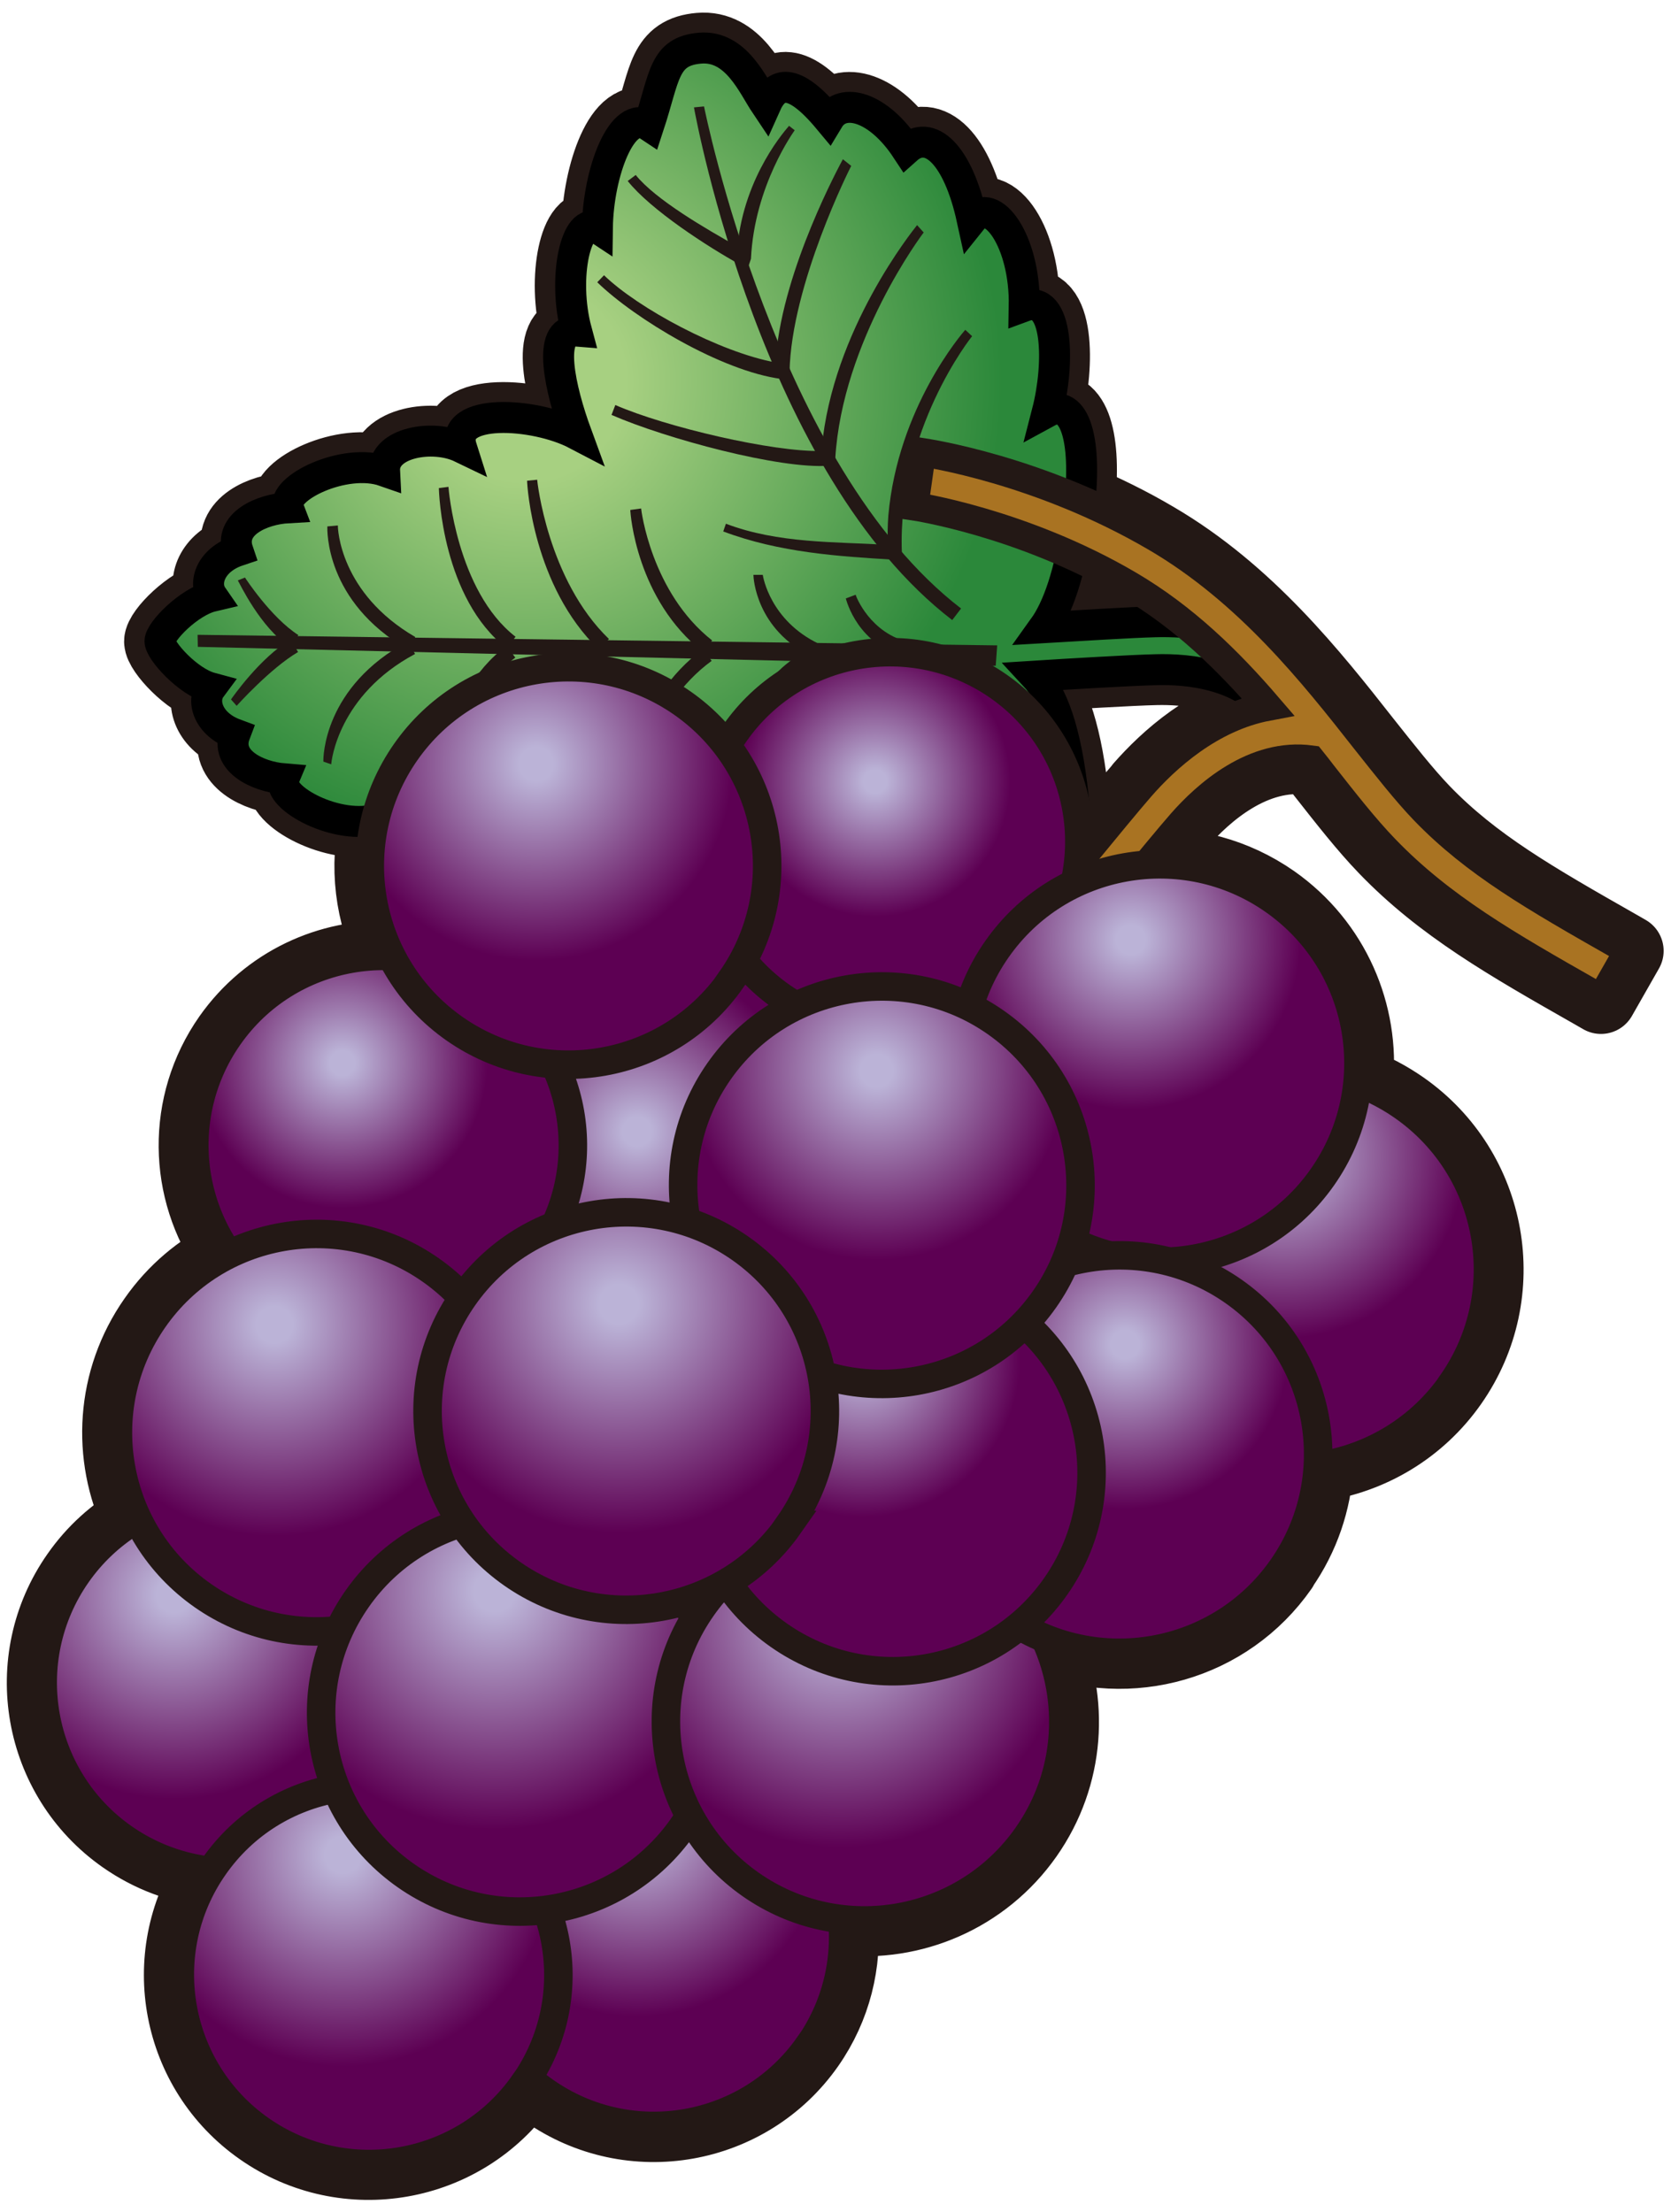 <?xml version="1.0" encoding="UTF-8"?><svg id="a" xmlns="http://www.w3.org/2000/svg" xmlns:xlink="http://www.w3.org/1999/xlink" viewBox="0 0 68 90"><defs><radialGradient id="b" cx="-144.3" cy="35.62" fx="-144.3" fy="35.62" r="14.26" gradientTransform="translate(221.11 -15.65) rotate(5) scale(1.36)" gradientUnits="userSpaceOnUse"><stop offset=".21" stop-color="#a7d081"/><stop offset="1" stop-color="#2b883a"/></radialGradient><radialGradient id="c" cx="295.45" cy="313.95" fx="295.45" fy="313.95" r="25" gradientTransform="translate(-18.25 -110.03) rotate(35.02) scale(.41)" gradientUnits="userSpaceOnUse"><stop offset=".07" stop-color="#bbb3d7"/><stop offset=".81" stop-color="#5d0053"/></radialGradient><radialGradient id="d" cx="346.13" cy="306.28" fx="346.13" fy="306.28" r="23.49" xlink:href="#c"/><radialGradient id="e" cx="300.85" cy="259.46" fx="300.85" fy="259.46" r="20.69" gradientTransform="translate(-14.05 -111.86) rotate(35.02) scale(.41)" xlink:href="#c"/><radialGradient id="f" cx="360.61" cy="215.14" fx="360.61" fy="215.14" r="22.28" xlink:href="#c"/><radialGradient id="g" cx="306.1" cy="207.9" fx="306.1" fy="207.9" r="16.56" xlink:href="#c"/><radialGradient id="h" cx="278.84" cy="261.14" fx="278.84" fy="261.14" r="17.77" xlink:href="#c"/><radialGradient id="i" cx="323.98" cy="325.45" fx="323.98" fy="325.45" r="25.9" xlink:href="#c"/><radialGradient id="j" cx="277.56" cy="225.79" fx="277.56" fy="225.79" r="24.09" xlink:href="#c"/><radialGradient id="k" cx="288.21" cy="286.26" fx="288.21" fy="286.26" r="25.9" xlink:href="#c"/><radialGradient id="l" cx="321.28" cy="295.38" fx="321.28" fy="295.38" r="29.19" xlink:href="#c"/><radialGradient id="m" cx="350.81" cy="277.75" fx="350.81" fy="277.75" r="28.31" xlink:href="#c"/><radialGradient id="n" cx="335.91" cy="206.2" fx="335.91" fy="206.2" r="20.78" xlink:href="#c"/><radialGradient id="o" cx="358.48" cy="239.42" fx="358.48" fy="239.42" r="20.18" xlink:href="#c"/><radialGradient id="p" cx="338.04" cy="255.6" fx="338.04" fy="255.6" r="19.27" xlink:href="#c"/><radialGradient id="q" cx="322.7" cy="231.32" fx="322.7" fy="231.32" r="23.19" xlink:href="#c"/><radialGradient id="r" cx="315.04" cy="264.97" fx="315.04" fy="264.97" r="28.01" xlink:href="#c"/></defs><path d="m52.18,63.8c.89-1.27,1.36-2.71,1.45-4.15,2.13-.31,4.13-1.46,5.46-3.36,2.56-3.66,1.67-8.7-1.99-11.26-.59-.41-1.21-.74-1.86-.97.28-2.81-.93-5.69-3.41-7.43-1.58-1.1-3.41-1.57-5.19-1.44.59-.71,1.12-1.36,1.43-1.71,1-1.14,2.95-2.9,5.28-2.58.16.2.32.4.47.6.88,1.12,1.71,2.18,2.52,3.02,2.3,2.39,5,3.93,8.41,5.87l.4.23,1.1-1.93-.4-.23c-3.39-1.93-5.84-3.33-7.91-5.48-.73-.76-1.53-1.78-2.38-2.85-2.12-2.7-4.77-6.05-8.53-8.25-1.05-.62-2.1-1.13-3.09-1.55.26-2.7-.32-4.11-1.33-3.56.5-1.94.47-4.82-.94-4.3.05-2.65-1.32-4.54-2.12-3.54-.58-2.66-1.73-3.69-2.67-2.85-1.14-1.73-2.61-2.15-3.17-1.22-1.45-1.74-2.15-1.51-2.56-.59-.53-.79-1.2-2.43-2.68-2.3-1.48.13-1.42,1.14-2.08,3.15-1.08-.72-2.06,1.91-2.09,4.17-.85-.56-1.44,2-.85,4.19-1.24-.1-.66,2.4,0,4.2-1.7-.89-5.2-1.1-4.68.54-1.16-.56-3.19-.21-3.13.96-1.63-.57-4.22.7-3.92,1.49-1.09.06-2.42.66-2.05,1.75-1.1.37-1.42,1.3-1.04,1.85-.94.22-2.13,1.43-2.13,1.83,0,.39,1.14,1.65,2.07,1.9-.4.54-.1,1.48.98,1.88-.41,1.08.9,1.73,1.99,1.82-.32.75,2.09,2.07,3.74,1.66-.45,1.88-.21,3.85.66,5.56-2.54-.11-5.07,1.04-6.64,3.27-1.91,2.73-1.81,6.27.01,8.85-1.18.58-2.24,1.46-3.05,2.62-1.74,2.48-1.89,5.59-.67,8.14-.95.54-1.8,1.3-2.47,2.26-2.44,3.48-1.59,8.29,1.89,10.73,1.1.77,2.32,1.21,3.56,1.35-2.28,3.47-1.4,8.14,2.02,10.53,3.48,2.44,8.29,1.59,10.73-1.89.05-.07.1-.15.15-.22.23.2.46.39.72.57,3.48,2.44,8.29,1.59,10.73-1.89,1.09-1.56,1.52-3.38,1.36-5.14,2.84.32,5.77-.89,7.53-3.4,1.71-2.44,1.88-5.5.72-8.02,3.41,1.38,7.45.29,9.65-2.86Zm-22.94.77c-.24.26-.47.54-.68.84-.1.14-.2.3-.29.45-.13-.24-.28-.48-.43-.71.48-.15.95-.34,1.4-.57Zm17.17-32.55c-.51.58-1.6,1.9-2.52,3.03.1-.98.02-1.97-.25-2.91-.3-2.58-.88-3.95-1.51-4.64,1.26-.08,3.96-.24,4.91-.26,1.23-.03,3.28.15,4.52,1.5-2.33.45-4.13,2.11-5.15,3.27Zm-.49-8.24c.79.46,1.52.98,2.21,1.53-.42-.03-.8-.03-1.14-.02-.88.02-3.15.16-4.52.24.42-.59.82-1.52,1.13-2.95.76.34,1.54.74,2.32,1.2Z" style="fill:none; stroke:#231815; stroke-linecap:round; stroke-linejoin:round; stroke-width:2.9px;"/><path d="m42.27,36.67c1.08.64,1.73-1.06,1.4-4.26-.29-2.75-.88-4.19-1.54-4.9,1.26-.08,3.96-.24,4.91-.26,1.33-.04,3.64.18,4.82,1.87l.34-2.43c-1.68-1.25-3.84-1.43-5.21-1.39-.88.02-3.15.16-4.52.24.56-.78,1.07-2.16,1.4-4.48.44-3.18-.15-4.9-1.25-4.3.5-1.94.47-4.82-.94-4.3.05-2.65-1.32-4.54-2.12-3.54-.58-2.66-1.73-3.69-2.67-2.85-1.14-1.73-2.61-2.15-3.17-1.22-1.45-1.74-2.15-1.51-2.56-.59-.53-.79-1.2-2.43-2.68-2.3-1.48.13-1.42,1.14-2.08,3.15-1.08-.72-2.06,1.91-2.09,4.17-.85-.56-1.44,2-.85,4.19-1.24-.1-.66,2.4,0,4.2-1.7-.89-5.2-1.1-4.68.54-1.16-.56-3.19-.21-3.13.96-1.63-.57-4.22.7-3.92,1.49-1.09.06-2.42.66-2.05,1.75-1.1.37-1.42,1.3-1.04,1.85-.94.22-2.13,1.43-2.13,1.83,0,.39,1.14,1.65,2.07,1.9-.4.54-.1,1.48.98,1.88-.41,1.08.9,1.73,1.99,1.82-.32.77,2.22,2.14,3.86,1.62-.1,1.17,1.92,1.59,3.09,1.07-.57,1.62,2.93,1.53,4.66.7-.73,1.78-1.4,4.26-.15,4.2-.66,2.17-.16,4.74.7,4.21-.04,2.26.85,4.92,1.95,4.24.59,2.03.49,3.04,1.97,3.22,1.48.18,2.2-1.44,2.76-2.21.37.94,1.07,1.19,2.58-.5.53.94,2.01.58,3.21-1.11.92.87,2.1-.12,2.77-2.76.76,1.03,2.19-.82,2.24-3.46,1.39.57,1.52-2.31,1.09-4.26Z" style="fill:url(#b); stroke:#000; stroke-width:1.26px;"/><path d="m28.24,4.37c.11.61,2.79,14.93,10.51,20.86l.36-.47c-7.53-5.79-10.43-20.29-10.46-20.43l-.41.04Z" style="fill:#231815;"/><path d="m25.54,7.36c.95,1.19,3.26,2.68,4.58,3.41l.28.24.16-.48c.14-2.99,1.77-5.21,1.78-5.23l-.23-.18c-.07.09-1.82,1.98-2.1,4.91-1.27-.71-3.34-1.91-4.14-2.91l-.32.24Z" style="fill:#231815;"/><path d="m24.3,11.48c1.53,1.49,5.06,3.62,7.5,3.94l.33.04v-.33c.07-3.56,2.48-8.33,2.51-8.38l-.34-.27c-.1.19-2.41,4.41-2.72,8,0,.09,0,.18-.01.27-2.29-.42-5.61-2.21-6.99-3.55l-.27.28Z" style="fill:#231815;"/><path d="m24.88,16.88c2.22.97,6.87,2.22,8.85,2.07l.26-.02v-.26c.28-4.8,3.56-9.17,3.6-9.21l-.27-.3c-.14.18-3.45,4.26-3.88,9.09,0,.03,0,.07,0,.1-1.99.05-6.36-.98-8.4-1.87l-.15.39Z" style="fill:#231815;"/><path d="m29.42,21.62c2.3.87,4.75,1.02,6.9,1.15l.33.02.05-.32c-.18-4.97,2.82-8.75,2.86-8.79l-.28-.26c-.12.14-2.74,3.16-3.13,7.56-.03.38-.03.78-.03,1.19-2.14-.13-4.45-.05-6.58-.86l-.11.32Z" style="fill:#231815;"/><path d="m9.68,23.62c.05.07.92,1.94,2.14,2.72l.32-.5c-1.11-.71-2.16-2.32-2.17-2.34l-.3.12Z" style="fill:#231815;"/><path d="m13.32,21.42c0,.12-.11,3.05,3.28,5.01l.3-.51c-3.07-1.78-3.16-4.43-3.15-4.54l-.43.04Z" style="fill:#231815;"/><path d="m17.86,19.86c0,.18.14,4.49,2.76,6.52l.36-.47c-2.4-1.86-2.73-6.06-2.73-6.1l-.4.05Z" style="fill:#231815;"/><path d="m21.45,19.57c0,.17.24,4.29,2.92,6.86l.41-.43c-2.5-2.41-2.92-6.44-2.92-6.48l-.41.04Z" style="fill:#231815;"/><path d="m25.65,20.75c0,.15.25,3.65,2.96,5.78l.37-.47c-2.49-1.96-2.89-5.34-2.89-5.37l-.44.06Z" style="fill:#231815;"/><path d="m30.66,23.4c0,.09.09,2.22,2.41,3.33l.26-.53c-1.99-.95-2.28-2.74-2.29-2.81h-.38Z" style="fill:#231815;"/><path d="m34.42,24.35c.02.08.5,1.94,2.48,2.37l.13-.58c-1.62-.36-2.2-1.88-2.21-1.94l-.4.15Z" style="fill:#231815;"/><polygon points="40.52 27.09 8.05 26.32 8.04 25.83 40.58 26.26 40.52 27.09" style="fill:#231815;"/><path d="m27.94,48.94c.03-.15,3.37-14.88,11.1-20.4l-.34-.48c-7.91,5.65-11.01,20.19-11.14,20.8l.39.08Z" style="fill:#231815;"/><path d="m31.6,47.76s-1.56-2.29-1.6-5.29v-.48s-.43.22-.43.22c-1.34.69-3.65,2.12-4.65,3.27l.26.23c.84-.97,2.96-2.1,4.25-2.77.18,2.94,1.78,4.98,1.84,5.07l.32-.26Z" style="fill:#231815;"/><path d="m34.13,46.37s-2.45-4.89-2.39-8.45v-.33s-.32.03-.32.03c-2.44.24-6.04,2.25-7.63,3.68l.26.29c1.43-1.29,4.82-2.97,7.12-3.31.09,3.65,2.58,8.04,2.68,8.23l.29-.14Z" style="fill:#231815;"/><path d="m37.18,43.71s-3.36-4.45-3.45-9.26v-.26s-.26-.03-.26-.03c-1.97-.22-6.71.92-8.97,1.81l.19.35c2.07-.82,6.48-1.71,8.47-1.59.21,4.89,3.59,9.01,3.73,9.2l.29-.22Z" style="fill:#231815;"/><path d="m39.27,39.51s-3.07-3.8-2.72-8.75l.02-.33h-.41c-2.15.06-4.53.37-6.85,1.16l.13.32c2.17-.74,4.38-.81,6.52-.87-.22,5.03,2.89,8.59,3.02,8.75l.28-.27Z" style="fill:#231815;"/><path d="m9.63,28.72s1.36-1.52,2.5-2.19l-.3-.51c-1.25.74-2.38,2.37-2.43,2.44l.23.26Z" style="fill:#231815;"/><path d="m13.48,31.1c0-.11.28-2.82,3.41-4.49l-.28-.52c-3.46,1.85-3.46,4.77-3.45,4.9l.32.11Z" style="fill:#231815;"/><path d="m18.05,32.66s.46-4.12,2.92-5.9l-.35-.48c-2.69,1.95-2.98,6.24-2.99,6.42l.41-.04Z" style="fill:#231815;"/><path d="m21.58,33.12s.59-4,3.18-6.32l-.4-.44c-2.76,2.48-3.14,6.59-3.15,6.76h.37Z" style="fill:#231815;"/><path d="m25.85,32.12s.55-3.36,3.11-5.23l-.35-.48c-2.77,2.03-3.14,5.53-3.16,5.67l.4.03Z" style="fill:#231815;"/><path d="m30.99,29.64c0-.08.31-1.85,2.33-2.73l-.24-.54c-2.36,1.03-2.52,3.15-2.53,3.24l.43.03Z" style="fill:#231815;"/><path d="m34.77,28.96c.02-.06.61-1.58,2.25-1.87l-.11-.58c-2,.36-2.54,2.21-2.56,2.28l.42.17Z" style="fill:#231815;"/><path d="m66.26,38.68l-.4-.23c-3.39-1.93-5.84-3.33-7.91-5.48-.73-.76-1.53-1.78-2.38-2.85-2.12-2.7-4.77-6.05-8.53-8.25-4.73-2.77-9.34-3.44-9.53-3.47l-.31,2.2s4.39.65,8.72,3.19c2.26,1.32,4.08,3.11,5.67,4.96-2.34.44-4.16,2.11-5.18,3.28-.95,1.09-3.95,4.79-4.08,4.94l1.72,1.4s3.1-3.82,4.03-4.88c1-1.14,2.95-2.9,5.28-2.58.16.2.32.4.47.6.88,1.12,1.71,2.18,2.52,3.02,2.3,2.39,5,3.93,8.41,5.87l.4.23,1.1-1.93Z" style="fill:#a97322; stroke:#231815; stroke-width:1.16px;"/><path d="m15.75,72.89c-2.44,3.48-7.24,4.33-10.73,1.89-3.48-2.44-4.33-7.24-1.89-10.73,2.44-3.48,7.24-4.33,10.73-1.89,3.48,2.44,4.33,7.24,1.89,10.73Z" style="fill:url(#c); stroke:#231815; stroke-width:1.16px;"/><path d="m32.92,83.22c-2.44,3.48-7.24,4.33-10.73,1.89-3.48-2.44-4.33-7.24-1.89-10.72,2.44-3.49,7.24-4.33,10.73-1.89,3.48,2.44,4.33,7.24,1.89,10.73Z" style="fill:url(#d); stroke:#231815; stroke-width:1.16px;"/><path d="m33.25,50.02c-2.56,3.66-7.6,4.55-11.26,1.99-3.66-2.56-4.55-7.6-1.99-11.26,2.56-3.66,7.6-4.55,11.26-1.98,3.66,2.56,4.55,7.6,1.98,11.26Z" style="fill:url(#e); stroke:#231815; stroke-width:1.16px;"/><path d="m59.09,56.29c-2.56,3.66-7.6,4.55-11.26,1.98-3.66-2.56-4.55-7.6-1.99-11.26,2.56-3.66,7.6-4.55,11.26-1.99,3.66,2.56,4.55,7.6,1.99,11.26Z" style="fill:url(#f); stroke:#231815; stroke-width:1.16px;"/><path d="m42.53,38.66c-2.44,3.48-7.24,4.33-10.73,1.89-3.48-2.44-4.33-7.24-1.89-10.73,2.44-3.48,7.24-4.33,10.73-1.89,3.48,2.44,4.33,7.24,1.89,10.73Z" style="fill:url(#g); stroke:#231815; stroke-width:1.16px;"/><path d="m21.92,51.02c-2.44,3.49-7.24,4.33-10.73,1.89-3.48-2.44-4.33-7.24-1.89-10.73,2.44-3.49,7.24-4.33,10.73-1.89,3.48,2.44,4.33,7.24,1.89,10.73Z" style="fill:url(#h); stroke:#231815; stroke-width:1.16px;"/><path d="m21.33,84.77c-2.44,3.48-7.24,4.33-10.73,1.89-3.48-2.44-4.33-7.24-1.89-10.72,2.44-3.49,7.24-4.33,10.73-1.89,3.48,2.44,4.33,7.24,1.89,10.73Z" style="fill:url(#i); stroke:#231815; stroke-width:1.16px;"/><path d="m29.76,39.87c-2.56,3.66-7.6,4.55-11.26,1.99-3.66-2.56-4.55-7.6-1.99-11.26,2.56-3.66,7.6-4.55,11.26-1.99,3.66,2.56,4.55,7.6,1.98,11.26Z" style="fill:url(#j); stroke:#231815; stroke-width:1.16px;"/><path d="m19.51,62.93c-2.56,3.66-7.6,4.55-11.26,1.99-3.66-2.56-4.55-7.6-1.99-11.26,2.56-3.66,7.6-4.55,11.26-1.99,3.66,2.56,4.55,7.6,1.99,11.26Z" style="fill:url(#k); stroke:#231815; stroke-width:1.16px;"/><path d="m27.78,74.33c-2.56,3.66-7.6,4.55-11.26,1.99-3.66-2.56-4.55-7.6-1.99-11.26,2.56-3.66,7.6-4.55,11.26-1.99,3.66,2.56,4.55,7.6,1.99,11.26Z" style="fill:url(#l); stroke:#231815; stroke-width:1.16px;"/><path d="m41.81,74.69c-2.56,3.66-7.6,4.55-11.26,1.99-3.66-2.56-4.55-7.61-1.99-11.26,2.56-3.66,7.6-4.55,11.26-1.99,3.66,2.56,4.55,7.6,1.99,11.26Z" style="fill:url(#m); stroke:#231815; stroke-width:1.16px;"/><path d="m53.82,47.89c-2.56,3.66-7.6,4.55-11.26,1.99-3.66-2.56-4.55-7.61-1.99-11.26,2.56-3.66,7.6-4.55,11.26-1.99,3.66,2.56,4.55,7.6,1.99,11.26Z" style="fill:url(#n); stroke:#231815; stroke-width:1.16px;"/><path d="m52.18,63.8c-2.56,3.66-7.6,4.55-11.26,1.99-3.66-2.56-4.55-7.6-1.99-11.26,2.56-3.66,7.6-4.55,11.26-1.99,3.66,2.56,4.55,7.6,1.99,11.26Z" style="fill:url(#o); stroke:#231815; stroke-width:1.16px;"/><path d="m42.96,64.55c-2.56,3.66-7.6,4.55-11.26,1.99-3.66-2.56-4.55-7.6-1.99-11.26,2.56-3.66,7.6-4.55,11.26-1.99,3.66,2.56,4.55,7.61,1.99,11.26Z" style="fill:url(#p); stroke:#231815; stroke-width:1.16px;"/><path d="m42.51,52.86c-2.56,3.66-7.6,4.55-11.26,1.99-3.66-2.56-4.55-7.61-1.99-11.26,2.56-3.66,7.61-4.55,11.26-1.99,3.66,2.56,4.55,7.61,1.99,11.26Z" style="fill:url(#q); stroke:#231815; stroke-width:1.16px;"/><path d="m32.11,62.05c-2.56,3.66-7.6,4.55-11.26,1.99-3.66-2.56-4.55-7.6-1.99-11.26,2.56-3.66,7.6-4.55,11.26-1.99,3.66,2.56,4.55,7.6,1.98,11.26Z" style="fill:url(#r); stroke:#231815; stroke-width:1.16px;"/></svg>